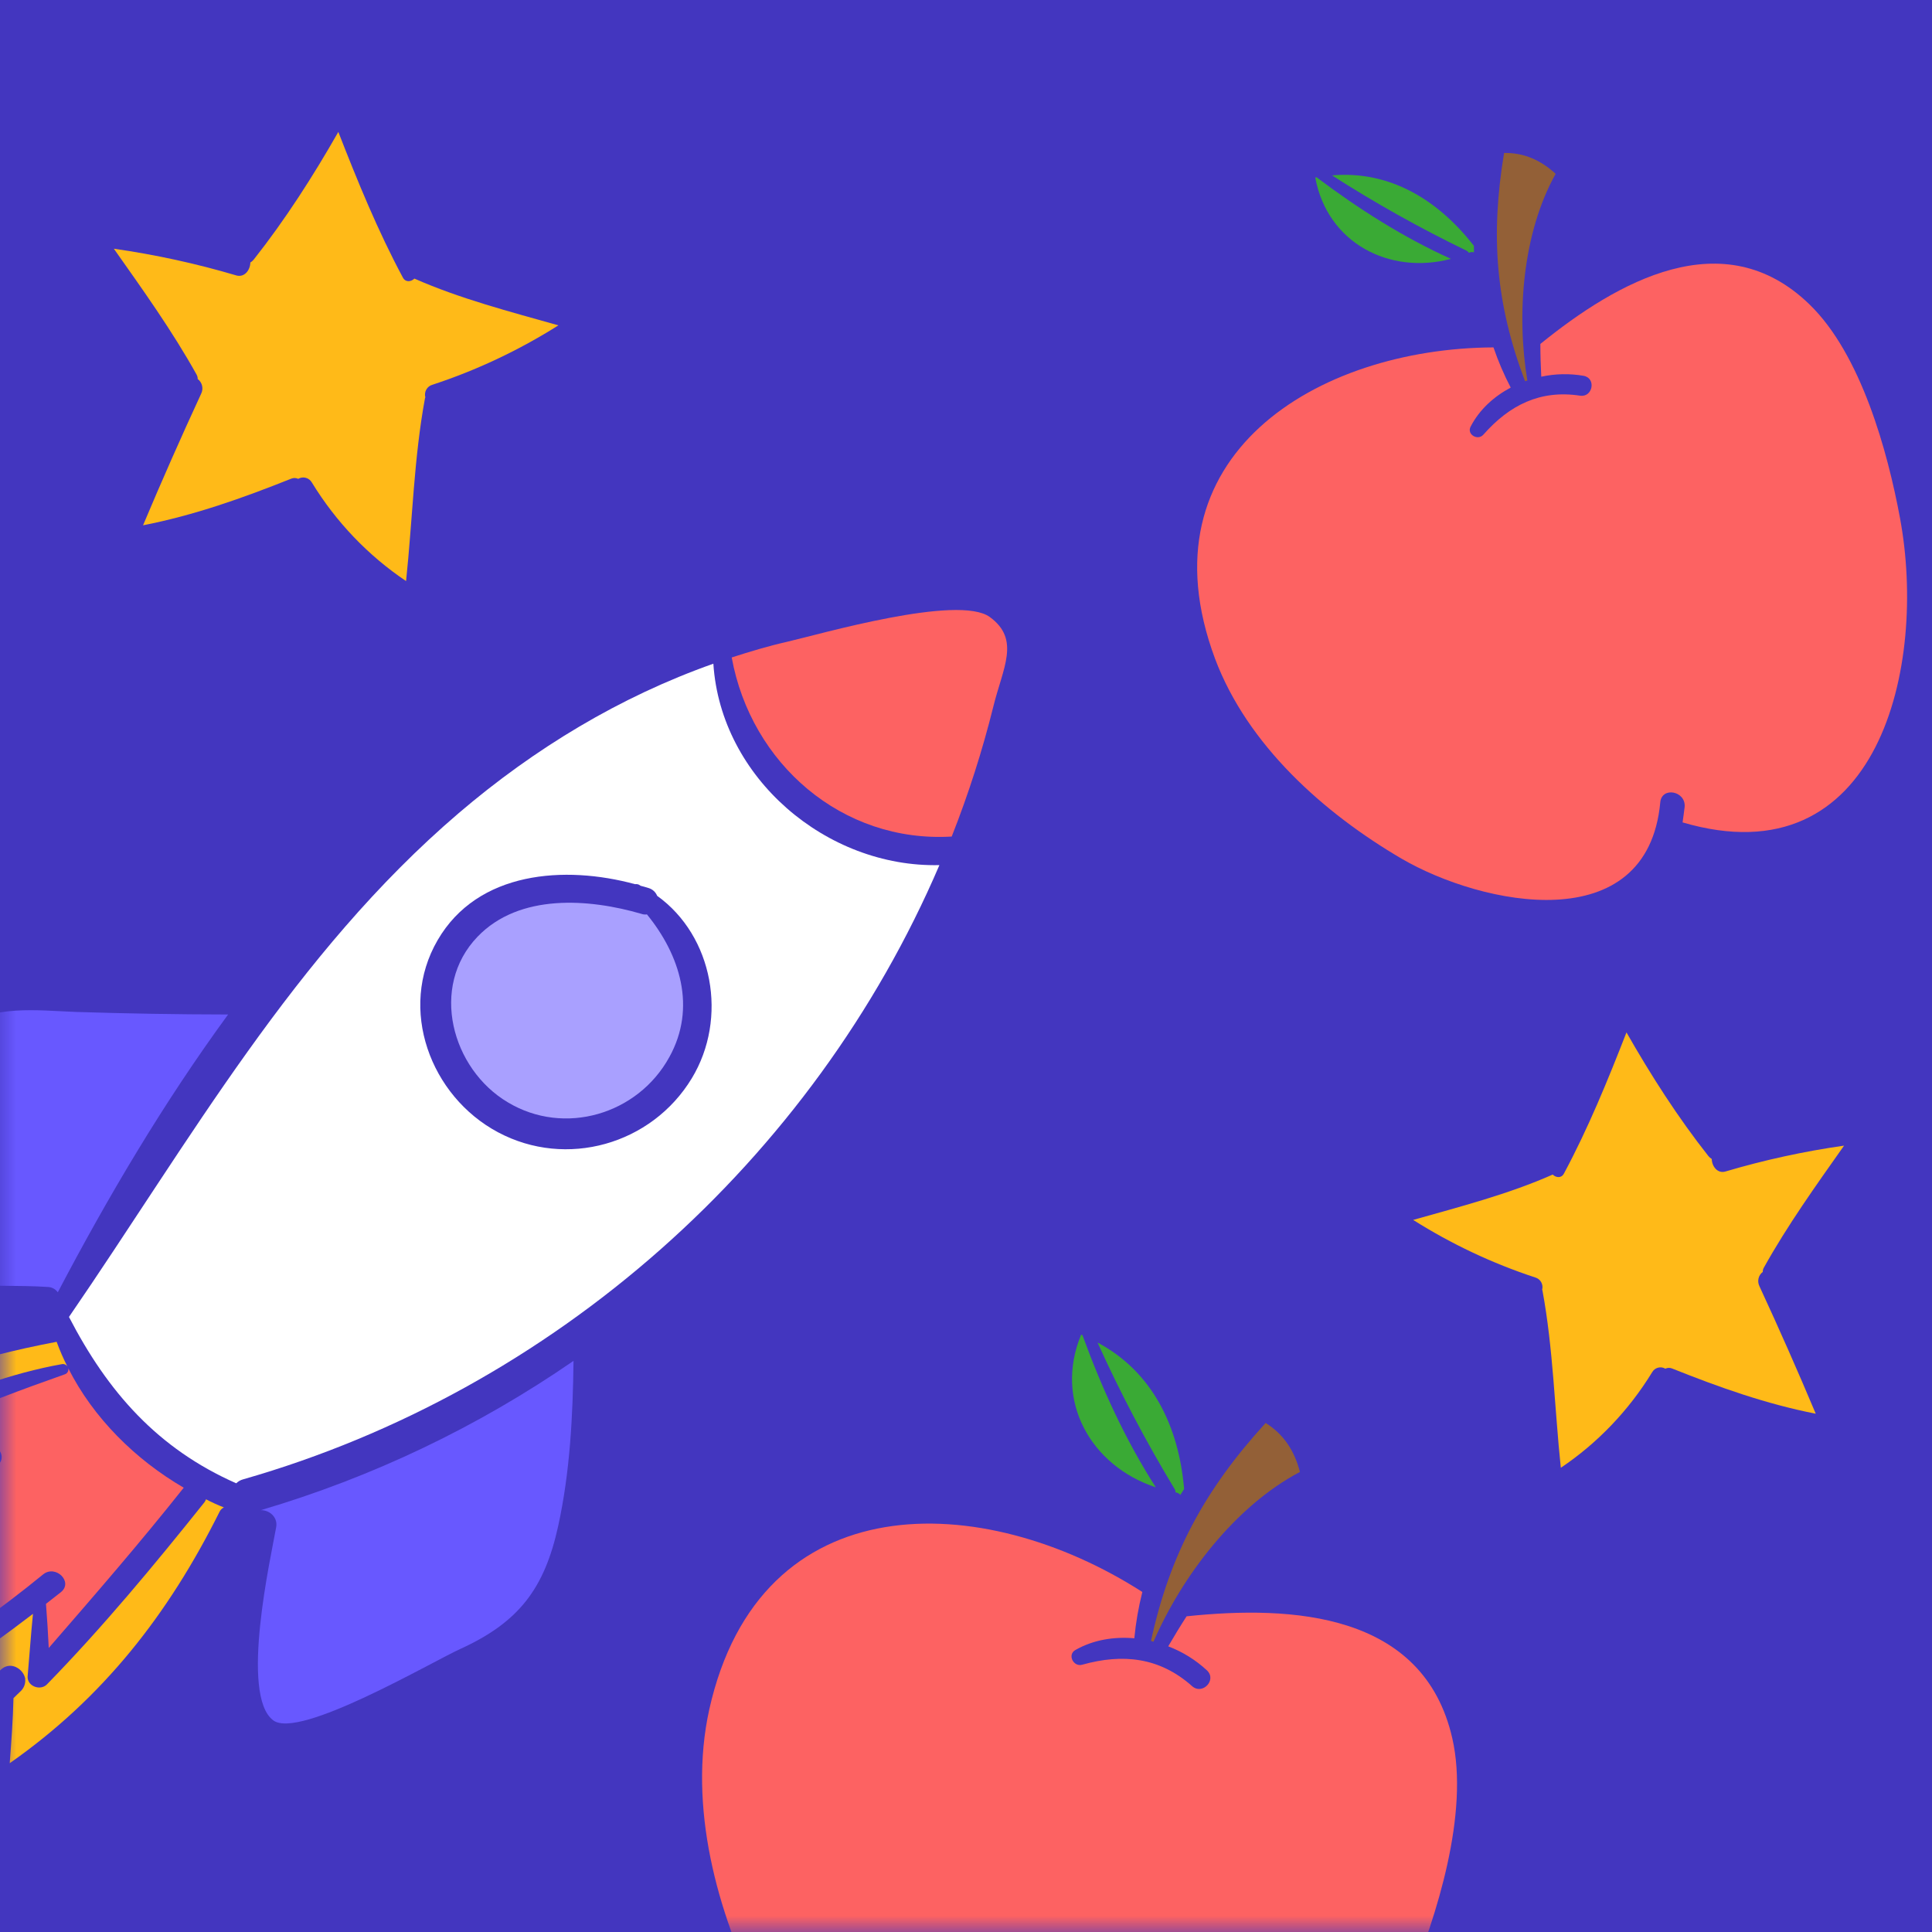 <?xml version="1.0" encoding="UTF-8"?>
<svg width="60px" height="60px" viewBox="0 0 60 60" version="1.1" xmlns="http://www.w3.org/2000/svg" xmlns:xlink="http://www.w3.org/1999/xlink">
    <rect x="0" y="0" width="60" height="60" fill="#333333" stroke="none"/>
    <title>Group 17</title>
    <defs>
        <rect id="path-1" x="0" y="0" width="60" height="60"></rect>
    </defs>
    <g id="Page-1" stroke="none" stroke-width="1" fill="none" fill-rule="evenodd">
        <g id="Group-17">
            <mask id="mask-2" fill="white">
                <use xlink:href="#path-1"></use>
            </mask>
            <use id="Mask" fill="#4336BF" fill-rule="nonzero" transform="translate(30, 30) scale(-1, 1) translate(-30, -30) " xlink:href="#path-1"></use>
            <g mask="url(#mask-2)">
                <g transform="translate(-11, -1)">
                    <g id="Group-39-Copy" transform="translate(0, 19)">
                        <path d="M41.739,1.162 C42.699,1.862 42.143,2.742 41.848,3.947 C41.507,5.318 41.075,6.666 40.556,7.98 C37.151,8.182 34.323,5.715 33.724,2.418 C34.287,2.237 34.857,2.064 35.434,1.934 C36.466,1.696 40.758,0.448 41.739,1.162 Z" id="Path" fill="#FD6262" fill-rule="nonzero"></path>
                        <path d="M33.154,2.612 C33.385,6.162 36.668,8.947 40.174,8.867 C36.249,18.029 28.205,25.179 18.552,27.942 C18.471,27.963 18.396,28.006 18.336,28.065 C15.898,26.99 14.347,25.229 13.142,22.899 C16.893,17.438 20.14,11.616 25.247,7.251 C27.606,5.238 30.254,3.637 33.154,2.612 Z M32.483,15.49 C33.616,13.621 33.147,11.068 31.408,9.82 C31.362,9.705 31.267,9.618 31.149,9.581 C31.062,9.553 30.983,9.531 30.896,9.509 C30.875,9.495 30.86,9.488 30.838,9.473 C30.802,9.458 30.762,9.453 30.723,9.459 C28.544,8.867 25.839,9.048 24.591,11.197 C23.35,13.333 24.367,16.046 26.467,17.164 C28.588,18.296 31.235,17.546 32.483,15.49 Z" id="Shape" fill="#FFFFFF" fill-rule="nonzero"></path>
                        <path d="M31.091,10.397 C32.115,11.652 32.642,13.29 31.784,14.834 C30.802,16.615 28.523,17.286 26.77,16.233 C25.031,15.201 24.331,12.648 25.832,11.089 C27.13,9.74 29.295,9.906 30.925,10.382 C30.978,10.401 31.035,10.406 31.091,10.397 Z" id="Path" fill="#A9A0FF" fill-rule="nonzero"></path>
                        <path d="M28.811,24.263 C28.79,25.98 28.703,27.711 28.335,29.392 C27.909,31.333 27.116,32.379 25.298,33.208 C24.367,33.634 20.298,36.022 19.49,35.43 C18.437,34.658 19.418,30.33 19.577,29.428 C19.635,29.103 19.346,28.887 19.094,28.901 C22.558,27.88 25.838,26.314 28.811,24.263 L28.811,24.263 Z" id="Path" fill="#6858FF" fill-rule="nonzero"></path>
                        <path d="M17.954,28.815 C17.893,28.843 17.845,28.891 17.817,28.952 C16.222,32.148 14.195,34.731 11.302,36.758 C11.353,36.087 11.403,35.409 11.418,34.738 C11.497,34.658 11.576,34.586 11.656,34.507 C11.758,34.402 11.804,34.254 11.778,34.11 L11.858,34.103 C11.879,34.384 12.262,34.507 12.456,34.312 C14.195,32.53 15.797,30.597 17.348,28.656 C17.369,28.627 17.386,28.596 17.398,28.562 C17.579,28.657 17.764,28.741 17.954,28.815 Z" id="Path" fill="#FFBA18" fill-rule="nonzero"></path>
                        <path d="M13.365,13.427 C14.938,13.477 16.511,13.504 18.084,13.506 C16.078,16.248 14.339,19.191 12.795,22.134 C12.724,22.033 12.609,21.972 12.485,21.968 C10.84,21.853 7.197,22.12 5.992,21.218 C4.679,20.237 5.394,19.537 6.151,18.549 C6.728,17.791 7.313,17.027 7.89,16.269 C8.424,15.577 9.001,14.451 9.693,13.953 C10.79,13.189 12.146,13.383 13.365,13.427 Z" id="Path" fill="#6858FF" fill-rule="nonzero"></path>
                        <path d="M16.706,28.202 C15.357,29.904 13.935,31.542 12.514,33.179 C12.492,32.725 12.464,32.263 12.428,31.809 C12.579,31.686 12.738,31.571 12.889,31.448 C13.286,31.131 12.731,30.582 12.341,30.893 C10.983,32.003 9.549,33.015 8.048,33.923 C7.284,34.377 6.505,34.81 5.711,35.207 C5.307,35.409 4.91,35.604 4.499,35.791 C3.994,36.231 3.792,36.224 3.915,35.777 C3.756,34.969 6.454,32.617 7.017,31.967 C8.207,30.611 9.39,29.24 10.501,27.819 C10.555,27.755 10.569,27.667 10.537,27.589 C10.505,27.512 10.433,27.459 10.35,27.451 L10.35,27.437 C10.492,27.471 10.637,27.496 10.783,27.509 C11.115,27.545 11.136,27.062 10.862,26.961 C10.234,26.752 9.664,26.535 9.116,26.21 C10.393,25.626 11.684,25.15 13.012,24.681 C13.091,24.656 13.138,24.575 13.12,24.493 C13.899,26.037 15.205,27.329 16.706,28.202 Z" id="Path" fill="#FD6262" fill-rule="nonzero"></path>
                        <path d="M13.106,24.465 C13.077,24.393 13.002,24.35 12.925,24.364 C11.353,24.645 9.787,25.222 8.351,25.9 C8.186,25.972 8.142,26.261 8.287,26.376 C8.9,26.86 9.585,27.264 10.35,27.437 L10.35,27.451 C10.295,27.453 10.243,27.476 10.206,27.516 C8.164,29.558 6.267,31.737 4.348,33.879 C3.9,34.377 1.866,35.979 2.739,36.873 C3.518,37.667 5.964,35.957 6.692,35.575 C8.575,34.586 10.343,33.41 12.024,32.119 C11.959,32.768 11.915,33.418 11.858,34.06 L11.858,34.103 L11.778,34.11 C11.706,33.807 11.302,33.576 11.014,33.865 C7.998,36.88 4.319,38.763 0.127,39.362 C1.657,34.608 4.672,31.441 8.366,28.137 C8.532,27.992 8.388,27.79 8.214,27.783 C8.205,27.697 8.15,27.623 8.07,27.588 C7.262,27.192 6.476,26.816 5.718,26.348 C7.868,24.876 10.177,24.162 12.759,23.671 C12.858,23.942 12.974,24.208 13.106,24.465 Z" id="Path" fill="#FFBA18" fill-rule="nonzero"></path>
                    </g>
                    <g id="Group-40" transform="translate(44.637, 55.487) rotate(13) translate(-44.637, -55.487) translate(32.137, 41.987)">
                        <path d="M23.557,10.428 C24.602,12.577 24.33,15.934 23.954,18.171 C23.13,23.102 19.17,29.277 13.665,25.222 C13.746,25.067 13.827,24.92 13.908,24.758 C14.129,24.273 13.422,23.853 13.194,24.339 C11.221,28.505 6.43,25.546 4.436,23.146 C2.522,20.835 0.903,17.832 0.873,14.749 C0.822,7.528 7.608,6.182 13.157,8.169 C13.147,8.656 13.174,9.143 13.238,9.626 C12.613,9.714 12.009,9.957 11.538,10.391 C11.317,10.59 11.597,10.929 11.847,10.789 C12.995,10.163 14.136,10.023 15.321,10.671 C15.696,10.877 16.035,10.31 15.66,10.09 C15.247,9.853 14.792,9.698 14.32,9.633 C14.43,9.28 14.541,8.942 14.666,8.596 C17.787,7.521 21.813,6.829 23.557,10.428 Z" id="Path" fill="#FD6262" fill-rule="nonzero"></path>
                        <path d="M15.704,2.192 C16.351,2.413 16.786,2.855 17.087,3.436 C15.365,4.923 14.246,7.411 13.842,9.597 C13.812,9.597 13.79,9.589 13.761,9.589 C13.724,6.829 14.335,4.636 15.696,2.214 C15.702,2.209 15.705,2.2 15.704,2.192 Z" id="Path" fill="#936037" fill-rule="nonzero"></path>
                        <path d="M13.702,4.761 C13.68,4.835 13.65,4.901 13.628,4.967 C13.595,4.939 13.554,4.924 13.51,4.923 L13.466,4.923 C13.457,4.884 13.437,4.848 13.407,4.82 C12.215,3.592 11.096,2.295 10.059,0.934 C11.928,1.434 13.106,2.914 13.702,4.761 Z" id="Path" fill="#3AAA35" fill-rule="nonzero"></path>
                        <path d="M9.551,0.816 C10.508,2.288 11.582,3.686 12.833,4.908 C10.728,4.717 9.139,3.009 9.507,0.809 C9.521,0.809 9.536,0.816 9.551,0.816 Z" id="Path" fill="#3AAA35" fill-rule="nonzero"></path>
                    </g>
                    <g id="Group-40-Copy-2" transform="translate(58.356, 16.645) rotate(-20) translate(-58.356, -16.645) translate(46.856, 4.145)">
                        <path d="M21.924,9.706 C22.897,11.706 22.644,14.829 22.294,16.912 C21.527,21.501 17.842,27.248 12.718,23.474 C12.793,23.33 12.869,23.193 12.944,23.042 C13.149,22.59 12.492,22.2 12.28,22.652 C10.444,26.529 5.984,23.775 4.128,21.542 C2.347,19.391 0.84,16.597 0.813,13.726 C0.765,7.007 7.08,5.753 12.245,7.603 C12.236,8.056 12.261,8.509 12.321,8.959 C11.738,9.041 11.177,9.267 10.738,9.671 C10.533,9.856 10.793,10.171 11.026,10.041 C12.095,9.459 13.156,9.329 14.259,9.932 C14.609,10.123 14.924,9.596 14.574,9.39 C14.19,9.17 13.767,9.026 13.328,8.966 C13.43,8.637 13.533,8.322 13.65,8 C16.554,7 20.301,6.356 21.924,9.706 Z" id="Path" fill="#FD6262" fill-rule="nonzero"></path>
                        <path d="M14.615,2.04 C15.218,2.246 15.622,2.657 15.903,3.198 C14.3,4.582 13.259,6.897 12.882,8.931 C12.855,8.931 12.834,8.925 12.807,8.925 C12.773,6.356 13.341,4.315 14.609,2.061 C14.614,2.055 14.616,2.048 14.615,2.04 Z" id="Path" fill="#936037" fill-rule="nonzero"></path>
                        <path d="M12.752,4.431 C12.732,4.5 12.704,4.561 12.684,4.623 C12.653,4.597 12.614,4.583 12.574,4.582 L12.533,4.582 C12.524,4.545 12.505,4.512 12.478,4.486 C11.368,3.343 10.327,2.136 9.361,0.869 C11.101,1.335 12.197,2.712 12.752,4.431 Z" id="Path" fill="#3AAA35" fill-rule="nonzero"></path>
                        <path d="M8.889,0.759 C9.779,2.129 10.779,3.431 11.944,4.568 C9.985,4.39 8.505,2.801 8.848,0.753 C8.861,0.753 8.875,0.759 8.889,0.759 Z" id="Path" fill="#3AAA35" fill-rule="nonzero"></path>
                    </g>
                    <g id="Group-41" transform="translate(62.06, 39.976) rotate(-9) translate(-62.06, -39.976) translate(55.06, 32.976)">
                        <path d="M9.892,4.834 C11.142,4.669 12.403,4.596 13.664,4.616 C12.61,5.7 11.541,6.783 10.61,7.97 C10.581,8.006 10.563,8.049 10.557,8.095 C10.405,8.174 10.333,8.355 10.386,8.52 C10.78,9.908 11.149,11.302 11.493,12.701 C10.019,12.162 8.668,11.427 7.306,10.616 C7.243,10.578 7.168,10.568 7.098,10.589 C7.036,10.537 6.956,10.514 6.876,10.523 C6.796,10.532 6.723,10.573 6.673,10.638 C5.771,11.694 4.659,12.541 3.411,13.121 C3.507,11.28 3.757,9.429 3.709,7.6 C3.709,7.583 3.704,7.578 3.704,7.567 C3.737,7.492 3.739,7.407 3.71,7.33 C3.681,7.253 3.623,7.192 3.55,7.159 C2.306,6.52 1.143,5.728 0.086,4.801 C1.592,4.622 3.129,4.475 4.587,4.088 C4.667,4.197 4.827,4.251 4.933,4.115 C5.901,2.841 6.731,1.469 7.54,0.086 C8.083,1.524 8.705,2.945 9.45,4.273 C9.473,4.315 9.504,4.352 9.541,4.382 C9.509,4.605 9.642,4.861 9.892,4.834 Z" id="Path" fill="#FFBA18" fill-rule="nonzero"></path>
                    </g>
                    <g id="Group-41-Copy-3" transform="translate(20.738, 11.94) scale(-1, 1) rotate(-9) translate(-20.738, -11.94) translate(13.238, 4.94)">
                        <path d="M10.237,5.019 C11.528,4.849 12.828,4.774 14.129,4.794 C13.042,5.912 11.939,7.03 10.978,8.255 C10.949,8.292 10.93,8.337 10.924,8.384 C10.767,8.465 10.692,8.652 10.748,8.822 C11.154,10.255 11.535,11.693 11.89,13.136 C10.369,12.58 8.975,11.822 7.57,10.985 C7.505,10.946 7.428,10.935 7.356,10.957 C7.291,10.904 7.208,10.879 7.126,10.889 C7.043,10.898 6.968,10.941 6.916,11.007 C5.986,12.097 4.839,12.971 3.551,13.569 C3.65,11.67 3.908,9.76 3.859,7.873 C3.859,7.856 3.853,7.85 3.853,7.839 C3.887,7.762 3.89,7.674 3.86,7.594 C3.83,7.515 3.77,7.452 3.694,7.418 C2.411,6.759 1.211,5.942 0.121,4.985 C1.674,4.8 3.261,4.648 4.765,4.25 C4.847,4.362 5.012,4.418 5.121,4.278 C6.12,2.963 6.977,1.548 7.811,0.121 C8.371,1.604 9.013,3.07 9.782,4.441 C9.806,4.484 9.837,4.522 9.875,4.553 C9.842,4.783 9.979,5.047 10.237,5.019 Z" id="Path" fill="#FFBA18" fill-rule="nonzero"></path>
                    </g>
                </g>
            </g>
        </g>
    </g>
</svg>